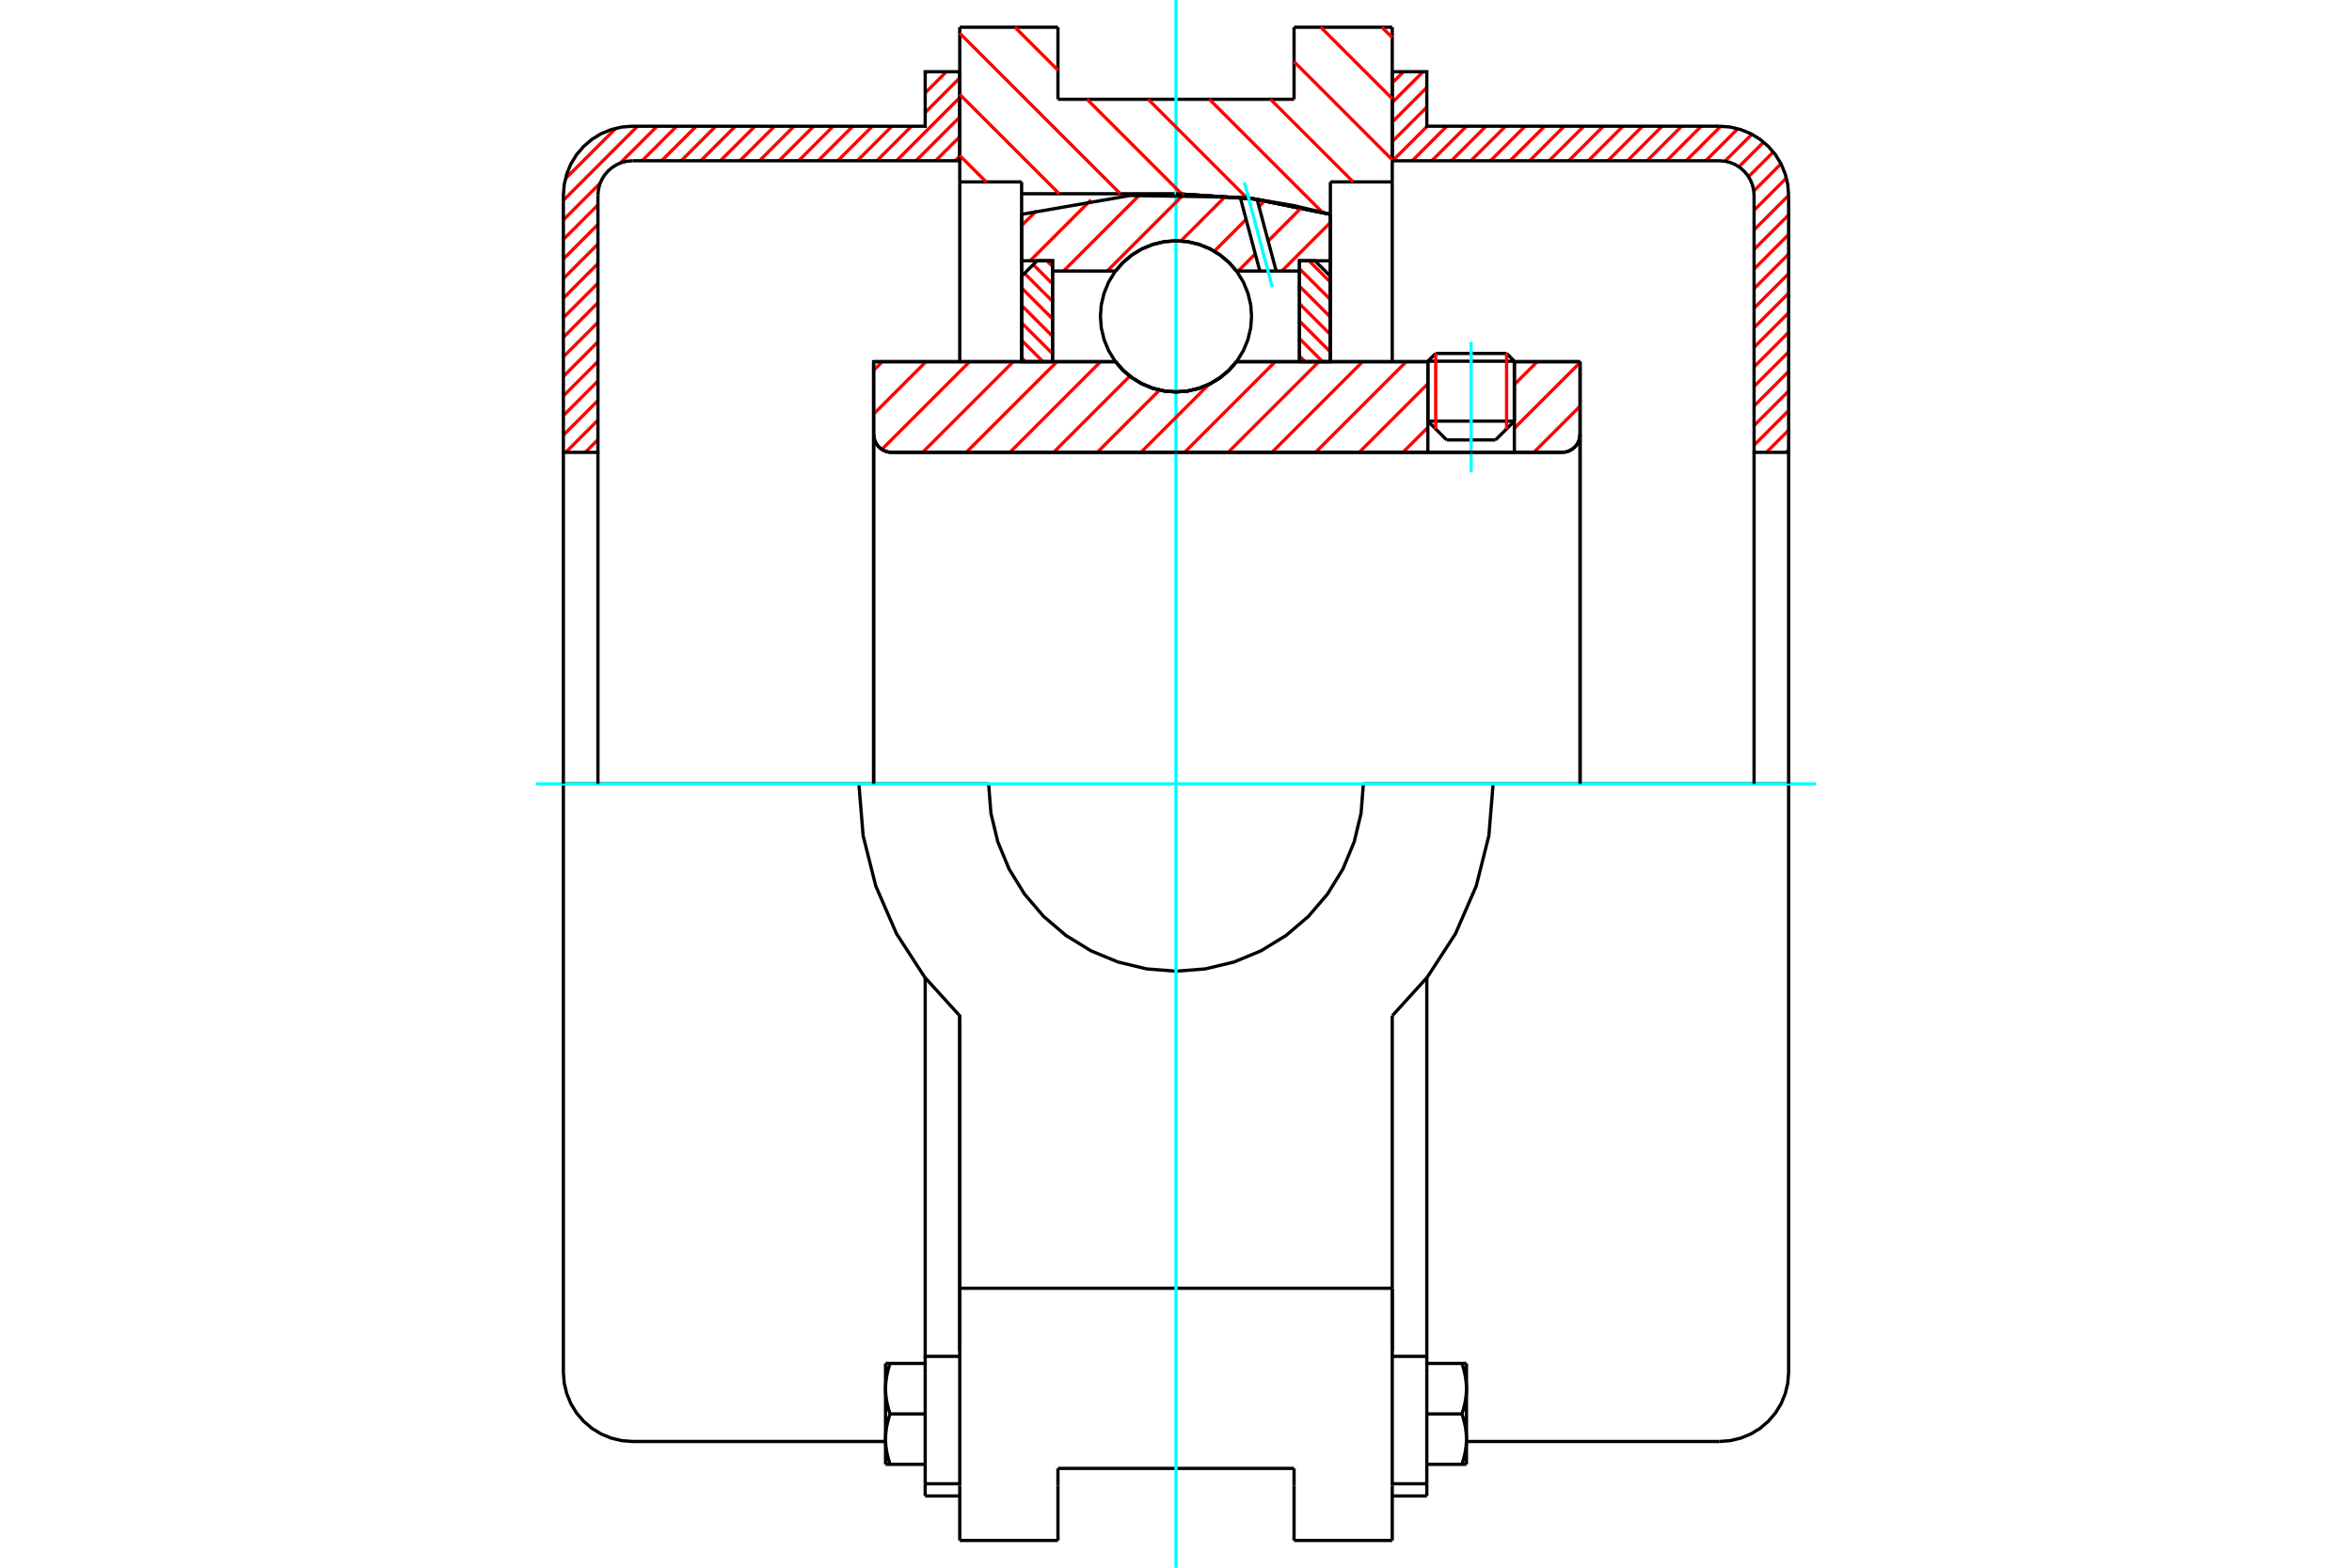 <?xml version="1.0" standalone="no"?>
<!DOCTYPE svg PUBLIC "-//W3C//DTD SVG 1.1//EN"
	"http://www.w3.org/Graphics/SVG/1.1/DTD/svg11.dtd">
<svg xmlns="http://www.w3.org/2000/svg" height="100%" width="100%" viewBox="0 0 36000 24000">
	<rect x="-1800" y="-1200" width="39600" height="26400" style="fill:#FFF"/>
	<g style="fill:none; fill-rule:evenodd" transform="matrix(1 0 0 1 0 0)">
		<g style="fill:none; stroke:#000; stroke-width:50; shape-rendering:geometricPrecision">
			<line x1="23179" y1="5530" x2="21855" y2="5530"/>
			<line x1="21975" y1="5411" x2="23060" y2="5411"/>
			<line x1="21855" y1="6447" x2="23179" y2="6447"/>
			<line x1="22891" y1="6735" x2="22143" y2="6735"/>
			<polyline points="23907,6925 23951,6922 23993,6912 24033,6895 24070,6872 24104,6844 24132,6811 24155,6774 24171,6733 24181,6691 24185,6648"/>
			<line x1="24185" y1="5537" x2="24185" y2="6648"/>
			<line x1="23179" y1="5537" x2="24185" y2="5537"/>
			<line x1="18926" y1="5537" x2="21855" y2="5537"/>
			<polyline points="17074,5537 17192,5671 17329,5786 17483,5878 17648,5945 17822,5986 18000,6000 18178,5986 18352,5945 18517,5878 18671,5786 18808,5671 18926,5537"/>
			<line x1="13372" y1="5537" x2="17074" y2="5537"/>
			<line x1="13372" y1="6648" x2="13372" y2="5537"/>
			<polyline points="13372,6648 13375,6691 13386,6733 13402,6774 13425,6811 13453,6844 13486,6872 13524,6895 13564,6912 13606,6922 13650,6925"/>
			<line x1="23907" y1="6925" x2="13650" y2="6925"/>
			<line x1="24185" y1="6648" x2="24185" y2="12000"/>
			<line x1="13372" y1="6648" x2="13372" y2="12000"/>
			<line x1="21975" y1="5411" x2="21855" y2="5530"/>
			<line x1="23179" y1="5530" x2="23060" y2="5411"/>
			<line x1="22891" y1="6735" x2="23179" y2="6447"/>
			<line x1="21855" y1="6447" x2="22143" y2="6735"/>
			<line x1="21855" y1="5530" x2="21855" y2="6447"/>
			<line x1="23179" y1="6447" x2="23179" y2="5530"/>
			<line x1="21310" y1="417" x2="21310" y2="2785"/>
			<line x1="19807" y1="417" x2="21310" y2="417"/>
			<line x1="19807" y1="1520" x2="19807" y2="417"/>
			<line x1="16193" y1="1520" x2="19807" y2="1520"/>
			<line x1="16193" y1="417" x2="16193" y2="1520"/>
			<line x1="14690" y1="417" x2="16193" y2="417"/>
			<line x1="14690" y1="2785" x2="14690" y2="417"/>
			<line x1="15637" y1="2785" x2="14690" y2="2785"/>
			<line x1="15637" y1="2966" x2="15637" y2="2785"/>
			<line x1="18000" y1="2966" x2="15637" y2="2966"/>
			<polyline points="20363,3281 19192,3045 18000,2966"/>
			<line x1="20363" y1="2785" x2="20363" y2="3281"/>
			<line x1="21310" y1="2785" x2="20363" y2="2785"/>
			<line x1="15132" y1="12000" x2="13146" y2="12000"/>
			<line x1="22854" y1="12000" x2="20868" y2="12000"/>
			<polyline points="21310,15551 21845,14962 22278,14294 22595,13565 22789,12793 22854,12000"/>
			<polyline points="15132,12000 15167,12449 15272,12886 15444,13302 15680,13686 15972,14028 16314,14320 16698,14556 17114,14728 17551,14833 18000,14868 18449,14833 18886,14728 19302,14556 19686,14320 20028,14028 20320,13686 20556,13302 20728,12886 20833,12449 20868,12000"/>
			<polyline points="13146,12000 13211,12793 13405,13565 13722,14294 14155,14962 14690,15551 14690,19722"/>
			<line x1="21310" y1="19722" x2="14690" y2="19722"/>
			<line x1="21310" y1="15551" x2="21310" y2="19722"/>
			<line x1="21310" y1="20688" x2="21310" y2="19722"/>
			<line x1="21310" y1="22745" x2="21310" y2="20688"/>
			<line x1="21310" y1="23583" x2="21310" y2="22745"/>
			<line x1="21310" y1="19732" x2="21310" y2="20688"/>
			<line x1="21310" y1="2785" x2="21310" y2="5532"/>
			<line x1="14690" y1="5533" x2="14690" y2="2785"/>
			<line x1="14690" y1="22745" x2="14690" y2="23583"/>
			<line x1="14690" y1="20688" x2="14690" y2="22745"/>
			<line x1="14690" y1="20688" x2="14690" y2="19722"/>
			<line x1="20363" y1="3281" x2="20363" y2="5537"/>
			<line x1="15637" y1="5537" x2="15637" y2="2966"/>
			<line x1="16193" y1="22480" x2="19807" y2="22480"/>
			<line x1="19807" y1="22745" x2="19807" y2="23583"/>
			<line x1="19807" y1="22480" x2="19807" y2="22745"/>
			<line x1="16193" y1="22745" x2="16193" y2="22480"/>
			<line x1="16193" y1="23583" x2="16193" y2="22745"/>
			<line x1="19807" y1="23583" x2="21310" y2="23583"/>
			<line x1="14690" y1="23583" x2="16193" y2="23583"/>
			<polyline points="20363,3281 19192,3045 18000,2966"/>
			<line x1="14161" y1="22715" x2="14161" y2="22902"/>
			<line x1="14161" y1="21111" x2="14161" y2="22715"/>
			<line x1="14161" y1="21026" x2="14161" y2="21111"/>
			<line x1="14161" y1="20765" x2="14161" y2="21026"/>
			<polyline points="14161,14970 14161,20765 14690,20765"/>
			<polyline points="13554,22032 13554,22042 13554,22053 13555,22063 13555,22074 13556,22085 13556,22095 13557,22106 13558,22116 13559,22127 13560,22137 13561,22148 13562,22159 13564,22169 13565,22180 13567,22191 13568,22201 13570,22212 13572,22223 13574,22234 13576,22245 13579,22256 13581,22267 13583,22278 13586,22289 13589,22300 13592,22312 13595,22323 13598,22335 13601,22346 13604,22358 13608,22370 13611,22382 13615,22393 13619,22406 13623,22418"/>
			<line x1="13554" y1="22418" x2="13554" y2="22032"/>
			<line x1="13623" y1="22418" x2="13554" y2="22418"/>
			<polyline points="13554,21259 13554,21270 13554,21281 13555,21291 13555,21302 13556,21312 13556,21323 13557,21334 13558,21344 13559,21355 13560,21365 13561,21376 13562,21386 13564,21397 13565,21408 13567,21419 13568,21429 13570,21440 13572,21451 13574,21462 13576,21473 13579,21484 13581,21495 13583,21506 13586,21517 13589,21528 13592,21540 13595,21551 13598,21562 13601,21574 13604,21586 13608,21597 13611,21609 13615,21621 13619,21633 13623,21646"/>
			<line x1="13554" y1="22032" x2="13554" y2="21259"/>
			<polyline points="13623,21646 13619,21658 13615,21670 13611,21682 13608,21694 13604,21705 13601,21717 13598,21729 13595,21740 13592,21752 13589,21763 13586,21774 13583,21785 13581,21796 13579,21807 13576,21818 13574,21829 13572,21840 13570,21851 13568,21862 13567,21873 13565,21883 13564,21894 13562,21905 13561,21915 13560,21926 13559,21936 13558,21947 13557,21958 13556,21968 13556,21979 13555,21989 13555,22000 13554,22010 13554,22021 13554,22032"/>
			<line x1="13554" y1="20873" x2="13623" y2="20873"/>
			<line x1="13554" y1="21259" x2="13554" y2="20873"/>
			<polyline points="13623,20873 13619,20886 13615,20898 13611,20910 13608,20921 13604,20933 13601,20945 13598,20957 13595,20968 13592,20979 13589,20991 13586,21002 13583,21013 13581,21024 13579,21035 13576,21046 13574,21057 13572,21068 13570,21079 13568,21090 13567,21100 13565,21111 13564,21122 13562,21132 13561,21143 13560,21154 13559,21164 13558,21175 13557,21185 13556,21196 13556,21207 13555,21217 13555,21228 13554,21238 13554,21249 13554,21259"/>
			<line x1="14161" y1="21646" x2="13623" y2="21646"/>
			<line x1="14161" y1="20873" x2="13623" y2="20873"/>
			<line x1="14161" y1="22418" x2="13623" y2="22418"/>
			<line x1="9682" y1="12000" x2="8623" y2="12000"/>
			<line x1="13146" y1="12000" x2="9682" y2="12000"/>
			<line x1="8623" y1="12000" x2="8623" y2="21009"/>
			<line x1="14690" y1="15559" x2="14690" y2="20688"/>
			<line x1="14161" y1="22902" x2="14690" y2="22902"/>
			<line x1="14161" y1="22715" x2="14690" y2="22715"/>
			<polyline points="8623,21009 8636,21175 8675,21336 8738,21490 8825,21632 8933,21758 9059,21866 9201,21953 9355,22016 9516,22055 9682,22068 13554,22068"/>
			<line x1="21839" y1="22902" x2="21839" y2="22715"/>
			<line x1="21310" y1="20765" x2="21839" y2="20765"/>
			<line x1="21839" y1="21026" x2="21839" y2="20765"/>
			<line x1="21839" y1="21111" x2="21839" y2="21026"/>
			<line x1="21839" y1="22715" x2="21839" y2="21111"/>
			<line x1="21839" y1="20765" x2="21839" y2="14970"/>
			<line x1="22377" y1="20873" x2="22446" y2="20873"/>
			<polyline points="22446,21259 22446,21249 22446,21238 22445,21228 22445,21217 22444,21207 22444,21196 22443,21185 22442,21175 22441,21164 22440,21154 22439,21143 22438,21132 22436,21122 22435,21111 22433,21100 22432,21090 22430,21079 22428,21068 22426,21057 22424,21046 22421,21035 22419,21024 22417,21013 22414,21002 22411,20991 22408,20979 22405,20968 22402,20957 22399,20945 22396,20933 22392,20921 22389,20910 22385,20898 22381,20886 22377,20873"/>
			<line x1="22446" y1="20873" x2="22446" y2="21259"/>
			<polyline points="22446,22032 22446,22021 22446,22010 22445,22000 22445,21989 22444,21979 22444,21968 22443,21958 22442,21947 22441,21936 22440,21926 22439,21915 22438,21905 22436,21894 22435,21883 22433,21873 22432,21862 22430,21851 22428,21840 22426,21829 22424,21818 22421,21807 22419,21796 22417,21785 22414,21774 22411,21763 22408,21752 22405,21740 22402,21729 22399,21717 22396,21705 22392,21694 22389,21682 22385,21670 22381,21658 22377,21646"/>
			<line x1="22446" y1="21259" x2="22446" y2="22032"/>
			<polyline points="22377,21646 22381,21633 22385,21621 22389,21609 22392,21597 22396,21586 22399,21574 22402,21562 22405,21551 22408,21540 22411,21528 22414,21517 22417,21506 22419,21495 22421,21484 22424,21473 22426,21462 22428,21451 22430,21440 22432,21429 22433,21419 22435,21408 22436,21397 22438,21386 22439,21376 22440,21365 22441,21355 22442,21344 22443,21334 22444,21323 22444,21312 22445,21302 22445,21291 22446,21281 22446,21270 22446,21259"/>
			<line x1="22446" y1="22418" x2="22377" y2="22418"/>
			<line x1="22446" y1="22032" x2="22446" y2="22418"/>
			<polyline points="22377,22418 22381,22406 22385,22393 22389,22382 22392,22370 22396,22358 22399,22346 22402,22335 22405,22323 22408,22312 22411,22300 22414,22289 22417,22278 22419,22267 22421,22256 22424,22245 22426,22234 22428,22223 22430,22212 22432,22201 22433,22191 22435,22180 22436,22169 22438,22159 22439,22148 22440,22137 22441,22127 22442,22116 22443,22106 22444,22095 22444,22085 22445,22074 22445,22063 22446,22053 22446,22042 22446,22032"/>
			<line x1="21839" y1="22418" x2="22377" y2="22418"/>
			<line x1="21839" y1="21646" x2="22377" y2="21646"/>
			<line x1="21839" y1="20873" x2="22377" y2="20873"/>
			<polyline points="27377,12000 26318,12000 22854,12000"/>
			<line x1="27377" y1="21009" x2="27377" y2="12000"/>
			<line x1="21310" y1="22902" x2="21839" y2="22902"/>
			<line x1="21310" y1="22715" x2="21839" y2="22715"/>
			<polyline points="26318,22068 26484,22055 26645,22016 26799,21953 26941,21866 27067,21758 27175,21632 27262,21490 27325,21336 27364,21175 27377,21009"/>
			<line x1="22446" y1="22068" x2="26318" y2="22068"/>
		</g>
		<g style="fill:none; stroke:#0FF; stroke-width:50; shape-rendering:geometricPrecision">
			<line x1="22517" y1="7231" x2="22517" y2="5232"/>
			<line x1="8206" y1="12000" x2="27794" y2="12000"/>
			<line x1="18000" y1="24000" x2="18000" y2="0"/>
		</g>
		<g style="fill:none; stroke:#F00; stroke-width:50; shape-rendering:geometricPrecision">
			<line x1="27377" y1="6884" x2="27336" y2="6925"/>
			<line x1="27377" y1="6585" x2="27037" y2="6925"/>
			<line x1="27377" y1="6285" x2="26848" y2="6815"/>
			<line x1="27377" y1="5986" x2="26848" y2="6515"/>
			<line x1="27377" y1="5686" x2="26848" y2="6216"/>
			<line x1="27377" y1="5387" x2="26848" y2="5916"/>
			<line x1="27377" y1="5087" x2="26848" y2="5617"/>
			<line x1="27377" y1="4788" x2="26848" y2="5317"/>
			<line x1="27377" y1="4488" x2="26848" y2="5018"/>
			<line x1="27377" y1="4189" x2="26848" y2="4718"/>
			<line x1="27377" y1="3889" x2="26848" y2="4419"/>
			<line x1="27377" y1="3589" x2="26848" y2="4119"/>
			<line x1="27377" y1="3290" x2="26848" y2="3819"/>
			<line x1="27377" y1="2990" x2="26848" y2="3520"/>
			<line x1="27343" y1="2725" x2="26848" y2="3220"/>
			<line x1="27260" y1="2508" x2="26843" y2="2925"/>
			<line x1="27142" y1="2327" x2="26764" y2="2705"/>
			<line x1="26994" y1="2176" x2="26616" y2="2553"/>
			<line x1="26814" y1="2056" x2="26401" y2="2468"/>
			<line x1="26600" y1="1970" x2="26109" y2="2461"/>
			<line x1="26338" y1="1933" x2="25809" y2="2461"/>
			<line x1="26039" y1="1932" x2="25510" y2="2461"/>
			<line x1="25740" y1="1932" x2="25210" y2="2461"/>
			<line x1="25440" y1="1932" x2="24911" y2="2461"/>
			<line x1="25141" y1="1932" x2="24611" y2="2461"/>
			<line x1="24841" y1="1932" x2="24311" y2="2461"/>
			<line x1="24541" y1="1932" x2="24012" y2="2461"/>
			<line x1="24242" y1="1932" x2="23712" y2="2461"/>
			<line x1="23942" y1="1932" x2="23413" y2="2461"/>
			<line x1="23643" y1="1932" x2="23113" y2="2461"/>
			<line x1="23343" y1="1932" x2="22814" y2="2461"/>
			<line x1="23044" y1="1932" x2="22514" y2="2461"/>
			<line x1="22744" y1="1932" x2="22215" y2="2461"/>
			<line x1="22445" y1="1932" x2="21915" y2="2461"/>
			<line x1="22145" y1="1932" x2="21616" y2="2461"/>
			<line x1="21846" y1="1932" x2="21316" y2="2461"/>
			<line x1="21839" y1="1639" x2="21310" y2="2168"/>
			<line x1="21839" y1="1339" x2="21310" y2="1869"/>
			<line x1="21781" y1="1098" x2="21310" y2="1569"/>
			<line x1="21482" y1="1098" x2="21310" y2="1270"/>
		</g>
		<g style="fill:none; stroke:#000; stroke-width:50; shape-rendering:geometricPrecision">
			<polyline points="21310,2461 21310,1098 21839,1098 21839,1932 26318,1932"/>
			<polyline points="27377,2991 27364,2825 27325,2664 27262,2510 27175,2368 27067,2242 26941,2134 26799,2047 26645,1984 26484,1945 26318,1932"/>
			<polyline points="27377,2991 27377,6925 26848,6925 26848,2991 26841,2908 26822,2827 26790,2751 26746,2680 26692,2617 26629,2563 26558,2519 26482,2487 26401,2468 26318,2461 21310,2461"/>
			<line x1="27377" y1="12000" x2="27377" y2="6925"/>
			<line x1="26848" y1="6925" x2="26848" y2="12000"/>
		</g>
		<g style="fill:none; stroke:#F00; stroke-width:50; shape-rendering:geometricPrecision">
			<line x1="14690" y1="2391" x2="14620" y2="2461"/>
			<line x1="14690" y1="2092" x2="14321" y2="2461"/>
			<line x1="14690" y1="1792" x2="14021" y2="2461"/>
			<line x1="14690" y1="1493" x2="13722" y2="2461"/>
			<line x1="14690" y1="1193" x2="14161" y2="1723"/>
			<line x1="13952" y1="1932" x2="13422" y2="2461"/>
			<line x1="9152" y1="6731" x2="8958" y2="6925"/>
			<line x1="14486" y1="1098" x2="14161" y2="1423"/>
			<line x1="13652" y1="1932" x2="13123" y2="2461"/>
			<line x1="9152" y1="6432" x2="8659" y2="6925"/>
			<line x1="14187" y1="1098" x2="14161" y2="1124"/>
			<line x1="13353" y1="1932" x2="12823" y2="2461"/>
			<line x1="9152" y1="6132" x2="8623" y2="6662"/>
			<line x1="13053" y1="1932" x2="12523" y2="2461"/>
			<line x1="9152" y1="5832" x2="8623" y2="6362"/>
			<line x1="12753" y1="1932" x2="12224" y2="2461"/>
			<line x1="9152" y1="5533" x2="8623" y2="6062"/>
			<line x1="12454" y1="1932" x2="11924" y2="2461"/>
			<line x1="9152" y1="5233" x2="8623" y2="5763"/>
			<line x1="12154" y1="1932" x2="11625" y2="2461"/>
			<line x1="9152" y1="4934" x2="8623" y2="5463"/>
			<line x1="11855" y1="1932" x2="11325" y2="2461"/>
			<line x1="9152" y1="4634" x2="8623" y2="5164"/>
			<line x1="11555" y1="1932" x2="11026" y2="2461"/>
			<line x1="9152" y1="4335" x2="8623" y2="4864"/>
			<line x1="11256" y1="1932" x2="10726" y2="2461"/>
			<line x1="9152" y1="4035" x2="8623" y2="4565"/>
			<line x1="10956" y1="1932" x2="10427" y2="2461"/>
			<line x1="9152" y1="3736" x2="8623" y2="4265"/>
			<line x1="10657" y1="1932" x2="10127" y2="2461"/>
			<line x1="9152" y1="3436" x2="8623" y2="3966"/>
			<line x1="10357" y1="1932" x2="9828" y2="2461"/>
			<line x1="9152" y1="3137" x2="8623" y2="3666"/>
			<line x1="10058" y1="1932" x2="9493" y2="2496"/>
			<line x1="9188" y1="2802" x2="8623" y2="3367"/>
			<line x1="9758" y1="1932" x2="8623" y2="3067"/>
			<line x1="9427" y1="1963" x2="8654" y2="2736"/>
		</g>
		<g style="fill:none; stroke:#000; stroke-width:50; shape-rendering:geometricPrecision">
			<polyline points="14690,2461 14690,1098 14161,1098 14161,1932 9682,1932 9516,1945 9355,1984 9201,2047 9059,2134 8933,2242 8825,2368 8738,2510 8675,2664 8636,2825 8623,2991 8623,6925 9152,6925 9152,2991"/>
			<polyline points="9682,2461 9599,2468 9518,2487 9442,2519 9371,2563 9308,2617 9254,2680 9210,2751 9178,2827 9159,2908 9152,2991"/>
			<line x1="9682" y1="2461" x2="14690" y2="2461"/>
			<line x1="8623" y1="12000" x2="8623" y2="6925"/>
			<line x1="9152" y1="6925" x2="9152" y2="12000"/>
		</g>
		<g style="fill:none; stroke:#F00; stroke-width:50; shape-rendering:geometricPrecision">
			<line x1="21151" y1="417" x2="21310" y2="575"/>
			<line x1="20215" y1="417" x2="21310" y2="1511"/>
			<line x1="19807" y1="944" x2="21310" y2="2447"/>
			<line x1="19446" y1="1520" x2="20712" y2="2785"/>
			<line x1="18510" y1="1520" x2="20242" y2="3252"/>
			<line x1="17574" y1="1520" x2="19090" y2="3036"/>
			<line x1="15535" y1="417" x2="16193" y2="1075"/>
			<line x1="16638" y1="1520" x2="18085" y2="2967"/>
			<line x1="14690" y1="509" x2="17148" y2="2966"/>
			<line x1="14690" y1="1445" x2="16212" y2="2966"/>
			<line x1="14690" y1="2381" x2="15095" y2="2785"/>
		</g>
		<g style="fill:none; stroke:#000; stroke-width:50; shape-rendering:geometricPrecision">
			<polyline points="20363,3281 19192,3045 18000,2966"/>
		</g>
		<g style="fill:none; stroke:#F00; stroke-width:50; shape-rendering:geometricPrecision">
			<line x1="23060" y1="5411" x2="23060" y2="6566"/>
			<line x1="21975" y1="6566" x2="21975" y2="5411"/>
			<line x1="15637" y1="5477" x2="15697" y2="5537"/>
			<line x1="15637" y1="5210" x2="15965" y2="5537"/>
			<line x1="15637" y1="4943" x2="16110" y2="5415"/>
			<line x1="15637" y1="4675" x2="16110" y2="5148"/>
			<line x1="15637" y1="4408" x2="16110" y2="4881"/>
			<line x1="15681" y1="4184" x2="16110" y2="4613"/>
			<line x1="15815" y1="4051" x2="16110" y2="4346"/>
			<line x1="16023" y1="3992" x2="16110" y2="4079"/>
		</g>
		<g style="fill:none; stroke:#000; stroke-width:50; shape-rendering:geometricPrecision">
			<polyline points="16110,5537 16110,3992 15874,3992 15637,4228 15637,5537 16110,5537"/>
		</g>
		<g style="fill:none; stroke:#F00; stroke-width:50; shape-rendering:geometricPrecision">
			<line x1="20035" y1="3992" x2="20363" y2="4319"/>
			<line x1="19890" y1="4114" x2="20363" y2="4586"/>
			<line x1="19890" y1="4381" x2="20363" y2="4854"/>
			<line x1="19890" y1="4649" x2="20363" y2="5121"/>
			<line x1="19890" y1="4916" x2="20363" y2="5388"/>
			<line x1="19890" y1="5183" x2="20244" y2="5537"/>
			<line x1="19890" y1="5451" x2="19977" y2="5537"/>
		</g>
		<g style="fill:none; stroke:#000; stroke-width:50; shape-rendering:geometricPrecision">
			<polyline points="19890,5537 19890,3992 20126,3992 20363,4228 20363,5537 19890,5537"/>
			<polyline points="19157,4843 19143,4662 19100,4486 19031,4318 18936,4163 18818,4025 18680,3907 18525,3812 18358,3743 18181,3700 18000,3686 17819,3700 17642,3743 17475,3812 17320,3907 17182,4025 17064,4163 16969,4318 16900,4486 16857,4662 16843,4843 16857,5024 16900,5201 16969,5368 17064,5523 17182,5661 17320,5779 17475,5874 17642,5943 17819,5986 18000,6000 18181,5986 18358,5943 18525,5874 18680,5779 18818,5661 18936,5523 19031,5368 19100,5201 19143,5024 19157,4843"/>
		</g>
		<g style="fill:none; stroke:#F00; stroke-width:50; shape-rendering:geometricPrecision">
			<line x1="20363" y1="3406" x2="19620" y2="4149"/>
			<line x1="19924" y1="3176" x2="19411" y2="3690"/>
			<line x1="19214" y1="3887" x2="18952" y2="4149"/>
			<line x1="19360" y1="3072" x2="19270" y2="3162"/>
			<line x1="19073" y1="3359" x2="18586" y2="3846"/>
			<line x1="18761" y1="3002" x2="18075" y2="3689"/>
			<line x1="18124" y1="2971" x2="16947" y2="4149"/>
			<line x1="17440" y1="2987" x2="16278" y2="4149"/>
			<line x1="16698" y1="3061" x2="15767" y2="3992"/>
			<line x1="15865" y1="3226" x2="15637" y2="3453"/>
		</g>
		<g style="fill:none; stroke:#000; stroke-width:50; shape-rendering:geometricPrecision">
			<polyline points="15637,5537 15637,3992 15637,3281"/>
			<polyline points="18983,3020 17298,2993 15637,3281"/>
			<polyline points="19241,3052 19112,3035 18983,3020"/>
			<polyline points="20363,3281 19806,3148 19241,3052"/>
			<polyline points="20363,3281 20363,3992 19890,3992 19890,4149 19890,5537"/>
			<polyline points="19890,4149 19533,4149 19283,4149 18926,4149 18808,4015 18671,3900 18517,3808 18352,3741 18178,3700 18000,3686 17822,3700 17648,3741 17483,3808 17329,3900 17192,4015 17074,4149 16110,4149 16110,5537"/>
			<polyline points="16110,4149 16110,3992 15637,3992"/>
			<line x1="20363" y1="3992" x2="20363" y2="5537"/>
		</g>
		<g style="fill:none; stroke:#0FF; stroke-width:50; shape-rendering:geometricPrecision">
			<line x1="19473" y1="4394" x2="19047" y2="2790"/>
		</g>
		<g style="fill:none; stroke:#000; stroke-width:50; shape-rendering:geometricPrecision">
			<line x1="19283" y1="4149" x2="18983" y2="3020"/>
			<line x1="19533" y1="4149" x2="19241" y2="3052"/>
		</g>
		<g style="fill:none; stroke:#F00; stroke-width:50; shape-rendering:geometricPrecision">
			<line x1="24185" y1="6218" x2="23477" y2="6925"/>
			<line x1="24185" y1="5550" x2="23179" y2="6555"/>
			<line x1="23529" y1="5537" x2="23179" y2="5887"/>
			<line x1="21855" y1="6543" x2="21473" y2="6925"/>
			<line x1="21855" y1="5874" x2="20804" y2="6925"/>
			<line x1="21524" y1="5537" x2="20136" y2="6925"/>
			<line x1="20856" y1="5537" x2="19468" y2="6925"/>
			<line x1="20187" y1="5537" x2="18799" y2="6925"/>
			<line x1="19519" y1="5537" x2="18131" y2="6925"/>
			<line x1="18504" y1="5885" x2="17463" y2="6925"/>
			<line x1="17748" y1="5972" x2="16795" y2="6925"/>
			<line x1="17293" y1="5758" x2="16126" y2="6925"/>
			<line x1="16846" y1="5537" x2="15458" y2="6925"/>
			<line x1="16178" y1="5537" x2="14790" y2="6925"/>
			<line x1="15509" y1="5537" x2="14121" y2="6925"/>
			<line x1="14841" y1="5537" x2="13498" y2="6880"/>
			<line x1="14173" y1="5537" x2="13372" y2="6338"/>
			<line x1="13505" y1="5537" x2="13372" y2="5670"/>
		</g>
		<g style="fill:none; stroke:#000; stroke-width:50; shape-rendering:geometricPrecision">
			<line x1="24185" y1="12000" x2="24185" y2="5537"/>
			<polyline points="23907,6925 23951,6922 23993,6912 24033,6895 24070,6872 24104,6844 24132,6811 24155,6774 24171,6733 24181,6691 24185,6648"/>
			<polyline points="23907,6925 23179,6925 23179,5537"/>
			<polyline points="23179,6925 21855,6925 21855,5537"/>
			<line x1="21855" y1="6925" x2="13650" y2="6925"/>
			<polyline points="13372,6648 13375,6691 13386,6733 13402,6774 13425,6811 13453,6844 13486,6872 13524,6895 13564,6912 13606,6922 13650,6925"/>
			<polyline points="13372,6648 13372,5537 13844,5537 17074,5537 17192,5671 17329,5786 17483,5878 17648,5945 17822,5986 18000,6000 18178,5986 18352,5945 18517,5878 18671,5786 18808,5671 18926,5537 21855,5537"/>
			<line x1="23179" y1="5537" x2="24185" y2="5537"/>
			<line x1="13372" y1="12000" x2="13372" y2="6648"/>
		</g>
	</g>
</svg>
